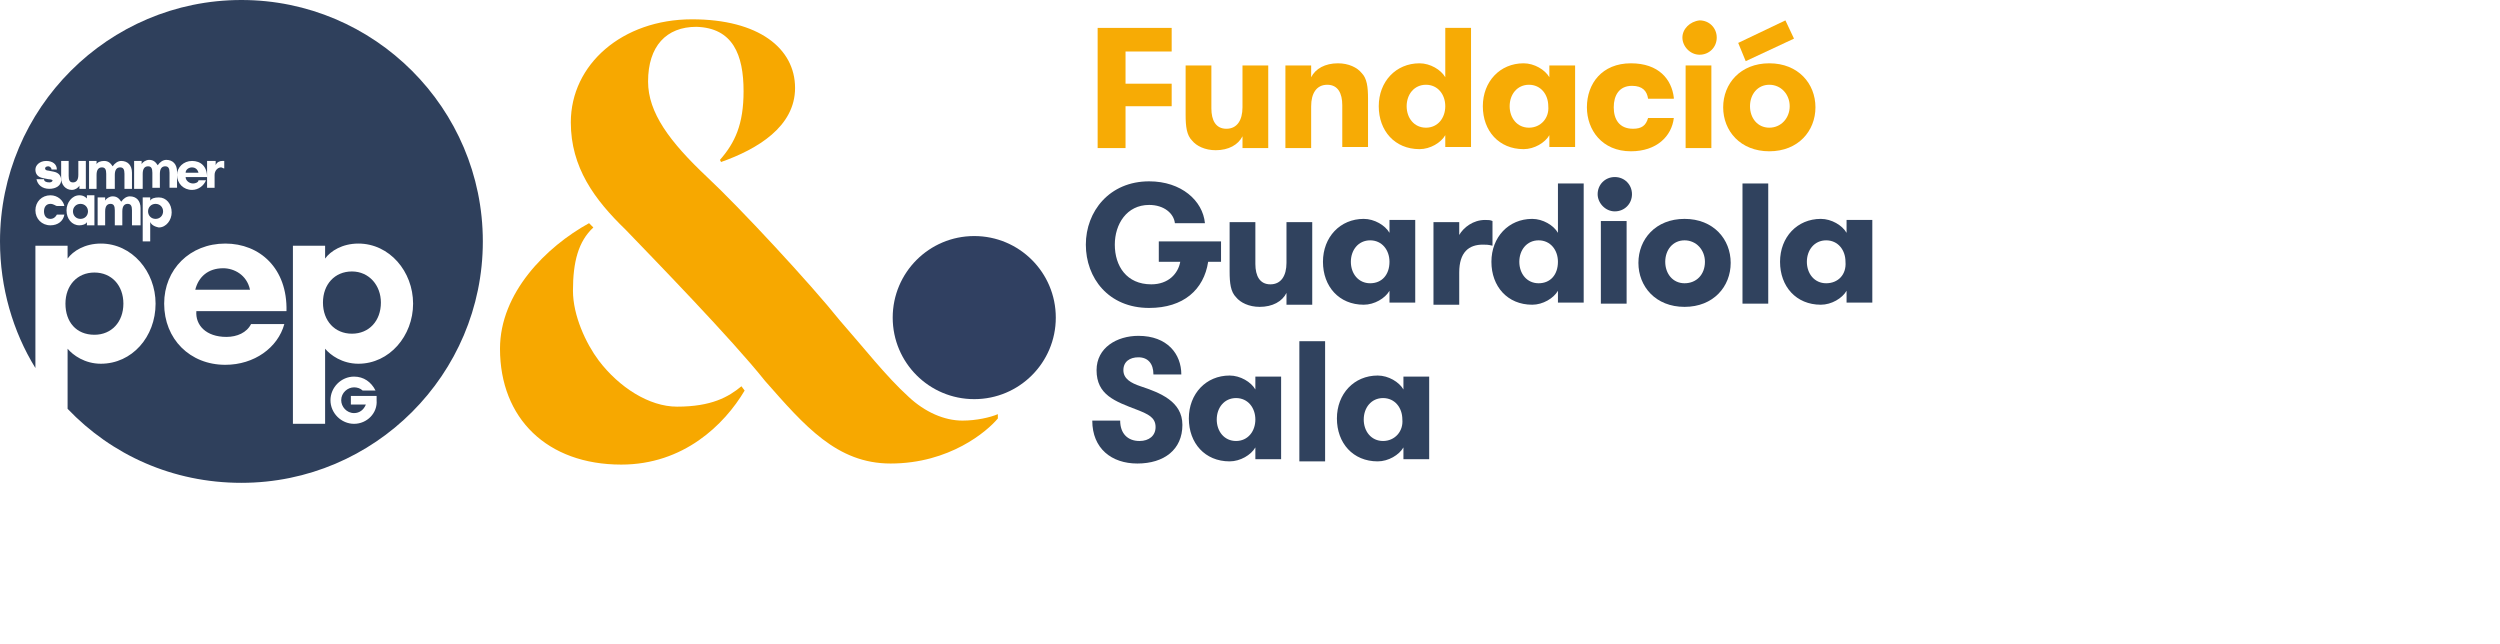 <?xml version="1.0" encoding="utf-8"?>
<!-- Generator: Adobe Illustrator 25.2.3, SVG Export Plug-In . SVG Version: 6.00 Build 0)  -->
<svg version="1.1" id="Capa_1" xmlns="http://www.w3.org/2000/svg" xmlns:xlink="http://www.w3.org/1999/xlink" x="0px" y="0px"
	 viewBox="0 0 233 60" style="enable-background:new 0 0 233 60;" xml:space="preserve">
<style type="text/css">
	.st0{fill:#F7A800;}
	.st1{fill:#304061;}
	.st2{fill:#30425E;}
	.st3{fill:#F7AB05;}
	.st4{fill:#2F405C;}
</style>
<g>
	<g>
		<path class="st0" d="M67.2,15.1c3.4-1.2,6.9-3.3,6.9-6.9c0-3.7-3.4-6.4-9.6-6.4c-6.5,0-11.3,4.2-11.3,9.6c0,4.2,2.2,7.2,5.1,10
			c2.5,2.6,9.9,10.2,13,14.1C75,39.7,78,43.2,83,43.2c5.5,0,9-3,10-4.2v-0.4c-0.7,0.3-2,0.6-3.3,0.6c-1.7,0-3.5-0.8-5-2.2
			c-2.1-1.9-4.2-4.6-6.4-7.1c-2.8-3.5-9.4-10.6-12.4-13.4c-3.5-3.3-5.5-6-5.5-8.9c0-3.3,1.7-5.1,4.5-5.1c3.4,0.1,4.4,2.6,4.4,6
			c0,3.1-0.8,4.8-2.2,6.4L67.2,15.1z M54.9,20.8c-4,2.2-8.3,6.5-8.3,11.7c0,6.5,4.4,10.8,11.3,10.8c5.8,0,9.6-3.7,11.5-6.9L69.1,36
			c-1.2,1-2.8,1.9-6,1.9c-2.6,0-5.4-1.8-7.3-4.3c-1.2-1.6-2.4-4.2-2.4-6.5c0-2.7,0.5-4.6,1.9-5.9L54.9,20.8z"/>
		<path class="st1" d="M90.8,37.2c4.2,0,7.6-3.4,7.6-7.6S95,22,90.8,22c-4.2,0-7.6,3.4-7.6,7.6S86.6,37.2,90.8,37.2"/>
		<path class="st2" d="M128.9,41.1c-1.1,0-1.8-0.9-1.8-2c0-1.1,0.7-2,1.8-2c1.1,0,1.8,0.9,1.8,2C130.8,40.2,130,41.1,128.9,41.1
			 M130.8,35.2v1.1c-0.4-0.7-1.4-1.3-2.4-1.3c-2.2,0-3.8,1.7-3.8,4c0,2.3,1.5,4,3.8,4c1,0,2-0.6,2.4-1.3v1.1h2.4v-7.7H130.8z"/>
	</g>
	<rect x="121.1" y="31.8" class="st2" width="2.4" height="11.2"/>
	<g>
		<path class="st2" d="M115.2,41.1c-1.1,0-1.8-0.9-1.8-2c0-1.1,0.7-2,1.8-2c1.1,0,1.8,0.9,1.8,2C117,40.2,116.3,41.1,115.2,41.1
			 M117,35.2v1.1c-0.4-0.7-1.4-1.3-2.4-1.3c-2.2,0-3.8,1.7-3.8,4c0,2.3,1.5,4,3.8,4c1,0,2-0.6,2.4-1.3v1.1h2.4v-7.7H117z"/>
		<path class="st2" d="M101.8,39.2c0,2.6,1.8,4,4.2,4c2.5,0,4.2-1.3,4.2-3.6c0-2.2-2.1-3-3.9-3.6c-0.9-0.3-1.6-0.7-1.6-1.5
			c0-0.8,0.6-1.2,1.4-1.2c0.9,0,1.4,0.6,1.4,1.6h2.6c0-1.9-1.3-3.6-4-3.6c-2,0-3.9,1.1-3.9,3.2c0,2.3,1.7,2.9,3.8,3.7
			c1,0.4,1.7,0.7,1.7,1.6c0,0.8-0.6,1.3-1.5,1.3c-1.1,0-1.8-0.7-1.8-1.9H101.8z"/>
		<path class="st2" d="M170.2,26.4c-1.1,0-1.8-0.9-1.8-2c0-1.1,0.7-2,1.8-2c1.1,0,1.8,0.9,1.8,2C172.1,25.6,171.3,26.4,170.2,26.4
			 M172.1,20.6v1.1c-0.4-0.7-1.4-1.3-2.4-1.3c-2.2,0-3.8,1.7-3.8,4s1.5,4,3.8,4c1,0,2-0.6,2.4-1.3v1.1h2.4v-7.7H172.1z"/>
	</g>
	<rect x="162.4" y="17.1" class="st2" width="2.4" height="11.2"/>
	<g>
		<path class="st2" d="M157,26.4c-1.1,0-1.8-0.9-1.8-2c0-1.1,0.7-2,1.8-2c1.1,0,1.9,0.9,1.9,2C158.9,25.6,158.1,26.4,157,26.4
			 M157,20.4c-2.7,0-4.3,1.9-4.3,4.1s1.6,4.1,4.3,4.1c2.7,0,4.3-1.9,4.3-4.1S159.7,20.4,157,20.4"/>
	</g>
	<rect x="149.2" y="20.6" class="st2" width="2.4" height="7.7"/>
	<g>
		<path class="st2" d="M148.9,18.1c0,0.8,0.7,1.6,1.6,1.6c0.9,0,1.6-0.7,1.6-1.6c0-0.9-0.7-1.6-1.6-1.6
			C149.6,16.5,148.9,17.2,148.9,18.1"/>
		<path class="st2" d="M143.4,26.4c-1.1,0-1.8-0.9-1.8-2c0-1.1,0.7-2,1.8-2c1.1,0,1.8,0.9,1.8,2C145.2,25.6,144.5,26.4,143.4,26.4
			 M145.2,17.1v4.6c-0.4-0.7-1.4-1.3-2.4-1.3c-2.2,0-3.8,1.7-3.8,4s1.5,4,3.8,4c1,0,2-0.6,2.4-1.3v1.1h2.4V17.1H145.2z"/>
		<path class="st2" d="M139.1,20.6c-0.2-0.1-0.4-0.1-0.7-0.1c-1.1,0-2,0.7-2.4,1.4v-1.2h-2.4v7.7h2.4v-3c0-1.9,0.9-2.6,2.2-2.6
			c0.3,0,0.5,0,0.9,0.1V20.6z"/>
		<path class="st2" d="M127.7,26.4c-1.1,0-1.8-0.9-1.8-2c0-1.1,0.7-2,1.8-2c1.1,0,1.8,0.9,1.8,2C129.5,25.6,128.8,26.4,127.7,26.4
			 M129.5,20.6v1.1c-0.4-0.7-1.4-1.3-2.4-1.3c-2.2,0-3.8,1.7-3.8,4s1.5,4,3.8,4c1,0,2-0.6,2.4-1.3v1.1h2.4v-7.7H129.5z"/>
		<path class="st2" d="M119.9,20.6v3.9c0,1.2-0.5,2-1.5,2c-1,0-1.4-0.8-1.4-1.9v-3.9h-2.4v4.6c0,1.1,0.1,1.9,0.6,2.4
			c0.4,0.5,1.2,0.9,2.2,0.9c1.2,0,2.1-0.5,2.5-1.3v1.1h2.4v-7.7H119.9z"/>
		<path class="st2" d="M108,24.4h2c-0.2,1.1-1.1,2.1-2.7,2.1c-2.3,0-3.4-1.7-3.4-3.7c0-1.9,1.1-3.7,3.2-3.7c1.4,0,2.3,0.8,2.4,1.7
			h2.8c-0.2-2.1-2.2-3.9-5.2-3.9c-3.7,0-5.9,2.8-5.9,5.9c0,3.1,2.1,5.9,5.9,5.9c3.2,0,5.1-1.7,5.5-4.3h1.2v-1.9H108V24.4z"/>
		<path class="st3" d="M164.9,11.9c-1.1,0-1.8-0.9-1.8-2c0-1.1,0.7-2,1.8-2c1.1,0,1.9,0.9,1.9,2C166.8,11,166,11.9,164.9,11.9
			 M164.9,5.9c-2.7,0-4.3,1.9-4.3,4.1s1.6,4.1,4.3,4.1c2.7,0,4.3-1.9,4.3-4.1S167.6,5.9,164.9,5.9"/>
	</g>
	<polygon class="st3" points="167.2,3.6 166.4,1.9 162,4 162.7,5.7 	"/>
	<rect x="157.1" y="6.1" class="st3" width="2.4" height="7.7"/>
	<g>
		<path class="st3" d="M156.8,3.5c0,0.8,0.7,1.6,1.6,1.6c0.9,0,1.6-0.7,1.6-1.6c0-0.9-0.7-1.6-1.6-1.6C157.5,2,156.8,2.7,156.8,3.5"
			/>
		<path class="st3" d="M156,9.1c-0.2-1.7-1.4-3.2-4-3.2c-2.7,0-4.1,1.9-4.1,4.1c0,2.1,1.4,4.1,4.1,4.1c2.4,0,3.8-1.4,4-3.1h-2.4
			c-0.2,0.7-0.6,1-1.4,1c-1.3,0-1.8-0.9-1.8-2c0-1.1,0.5-2,1.7-2c1,0,1.4,0.5,1.5,1.2H156z"/>
		<path class="st3" d="M142.5,11.9c-1.1,0-1.8-0.9-1.8-2c0-1.1,0.7-2,1.8-2c1.1,0,1.8,0.9,1.8,2C144.4,11,143.6,11.9,142.5,11.9
			 M144.4,6.1v1.1C144,6.5,143,5.9,142,5.9c-2.2,0-3.8,1.7-3.8,4c0,2.3,1.5,4,3.8,4c1,0,2-0.6,2.4-1.3v1.1h2.4V6.1H144.4z"/>
		<path class="st3" d="M132.9,11.9c-1.1,0-1.8-0.9-1.8-2c0-1.1,0.7-2,1.8-2c1.1,0,1.8,0.9,1.8,2C134.7,11,134,11.9,132.9,11.9
			 M134.7,2.6v4.6c-0.4-0.7-1.4-1.3-2.4-1.3c-2.2,0-3.8,1.7-3.8,4c0,2.3,1.5,4,3.8,4c1,0,2-0.6,2.4-1.3v1.1h2.4V2.6H134.7z"/>
		<path class="st3" d="M119.8,13.8h2.4V9.9c0-1.2,0.5-2,1.5-2c1,0,1.4,0.8,1.4,1.9v3.9h2.4V9.2c0-1.1-0.1-1.9-0.6-2.4
			c-0.4-0.5-1.2-0.9-2.2-0.9c-1.2,0-2.1,0.5-2.5,1.3V6.1h-2.4V13.8z"/>
		<path class="st3" d="M115.8,6.1V10c0,1.2-0.5,2-1.5,2c-1,0-1.4-0.8-1.4-1.9V6.1h-2.4v4.6c0,1.1,0.1,1.9,0.6,2.4
			c0.4,0.5,1.2,0.9,2.2,0.9c1.2,0,2.1-0.5,2.5-1.3v1.1h2.4V6.1H115.8z"/>
	</g>
	<polygon class="st3" points="109.2,4.8 109.2,2.6 102.3,2.6 102.3,13.8 104.9,13.8 104.9,9.9 109.2,9.9 109.2,7.8 104.9,7.8 
		104.9,4.8 	"/>
	<g>
		<path class="st4" d="M20.8,25c-1.4,0-2.3,0.8-2.6,2h5.1C23,25.6,21.8,25,20.8,25z"/>
		<path class="st4" d="M7.5,19c-0.4,0-0.7,0.3-0.7,0.7c0,0.4,0.3,0.7,0.7,0.7c0.4,0,0.7-0.3,0.7-0.7C8.2,19.3,7.9,19,7.5,19z"/>
		<path class="st4" d="M14.5,19c-0.4,0-0.7,0.3-0.7,0.7c0,0.4,0.3,0.7,0.7,0.7c0.4,0,0.7-0.3,0.7-0.7C15.2,19.3,14.9,19,14.5,19z"/>
		<path class="st4" d="M17.9,15.6c-0.3,0-0.6,0.2-0.6,0.5h1.2C18.4,15.7,18.1,15.6,17.9,15.6z"/>
		<path class="st4" d="M8.8,31.2c1.6,0,2.7-1.2,2.7-2.9c0-1.7-1.1-2.9-2.7-2.9c-1.6,0-2.7,1.2-2.7,2.9C6.1,30,7.1,31.2,8.8,31.2z"/>
		<path class="st4" d="M32.8,25.3c-1.6,0-2.7,1.2-2.7,2.9c0,1.7,1.1,2.9,2.7,2.9c1.6,0,2.7-1.2,2.7-2.9
			C35.5,26.6,34.4,25.3,32.8,25.3z"/>
		<path class="st4" d="M22.5,0C10.1,0,0,10.1,0,22.5c0,4.3,1.2,8.4,3.3,11.8V22.9h3v1.2c0.5-0.7,1.6-1.4,3.1-1.4
			c2.9,0,5.1,2.6,5.1,5.6c0,3.1-2.2,5.6-5.1,5.6c-1.5,0-2.6-0.8-3.1-1.4v5.6c4.1,4.3,9.8,6.9,16.2,6.9C34.9,45,45,34.9,45,22.5
			C45,10.1,34.9,0,22.5,0z M19.4,15h0.7v0.4c0.1-0.3,0.4-0.4,0.6-0.4c0.1,0,0.2,0,0.2,0v0.7c-0.1,0-0.2-0.1-0.3-0.1
			c-0.3,0-0.6,0.3-0.6,0.7v1.2h-0.7V15z M17.9,15c0.8,0,1.4,0.5,1.4,1.5h-2c0,0.3,0.3,0.6,0.7,0.6c0.2,0,0.5-0.1,0.5-0.3h0.7
			c-0.2,0.5-0.7,0.9-1.3,0.9c-0.8,0-1.4-0.6-1.4-1.4C16.5,15.6,17.1,15,17.9,15z M5.7,15h0.7v1.4c0,0.4,0.1,0.6,0.4,0.6
			c0.3,0,0.5-0.2,0.5-0.7V15h0.7v2.6H7.4v-0.3c-0.1,0.2-0.4,0.4-0.7,0.4c-0.6,0-1-0.5-1-1.1V15z M4.5,16.7L4,16.6
			c-0.5-0.1-0.7-0.4-0.7-0.8c0-0.4,0.4-0.8,1-0.8c0.6,0,1,0.3,1,0.8H4.8c0-0.2-0.2-0.3-0.3-0.3c-0.2,0-0.3,0.1-0.3,0.2
			c0,0.1,0.1,0.2,0.3,0.2l0.5,0.1c0.5,0.1,0.7,0.4,0.7,0.8c0,0.5-0.5,0.8-1.1,0.8c-0.7,0-1.1-0.4-1.2-0.9h0.7c0,0.2,0.2,0.3,0.5,0.3
			c0.2,0,0.3-0.1,0.3-0.2C4.9,16.8,4.8,16.7,4.5,16.7z M4.7,20.4c0.3,0,0.5-0.2,0.6-0.4H6c-0.1,0.6-0.6,1-1.3,1
			c-0.8,0-1.4-0.6-1.4-1.4c0-0.8,0.6-1.4,1.4-1.4c0.7,0,1.2,0.5,1.3,1H5.3C5.2,19.2,5,19,4.7,19c-0.4,0-0.6,0.3-0.6,0.7
			C4.1,20.1,4.3,20.4,4.7,20.4z M8.8,21H8.1v-0.3c-0.1,0.2-0.4,0.3-0.7,0.3c-0.7,0-1.2-0.6-1.2-1.4c0-0.7,0.5-1.4,1.2-1.4
			c0.4,0,0.6,0.2,0.7,0.3v-0.3h0.7V21z M9,17.6H8.3V15H9v0.3C9.1,15.1,9.4,15,9.7,15c0.4,0,0.6,0.2,0.8,0.5c0.2-0.3,0.5-0.5,0.8-0.5
			c0.6,0,1,0.4,1,1.1v1.5h-0.7v-1.4c0-0.4-0.1-0.6-0.4-0.6c-0.3,0-0.5,0.2-0.5,0.7v1.3H9.9v-1.4c0-0.4-0.1-0.6-0.4-0.6
			c-0.3,0-0.5,0.2-0.5,0.7V17.6z M13,21h-0.7v-1.4c0-0.4-0.1-0.6-0.4-0.6c-0.3,0-0.5,0.2-0.5,0.7V21h-0.7v-1.4
			c0-0.4-0.1-0.6-0.4-0.6c-0.3,0-0.5,0.2-0.5,0.7V21H9.1v-2.6h0.7v0.3c0.1-0.2,0.4-0.4,0.7-0.4c0.4,0,0.6,0.2,0.8,0.5
			c0.2-0.3,0.5-0.5,0.8-0.5c0.6,0,1,0.4,1,1.1V21z M13.2,17.6h-0.7V15h0.7v0.3c0.1-0.2,0.4-0.4,0.7-0.4c0.4,0,0.6,0.2,0.8,0.5
			c0.2-0.3,0.5-0.5,0.8-0.5c0.6,0,1,0.4,1,1.1v1.5h-0.7v-1.4c0-0.4-0.1-0.6-0.4-0.6c-0.3,0-0.5,0.2-0.5,0.7v1.3h-0.7v-1.4
			c0-0.4-0.1-0.6-0.4-0.6c-0.3,0-0.5,0.2-0.5,0.7V17.6z M14,20.7v1.8h-0.7v-4.1H14v0.3c0.1-0.2,0.4-0.3,0.8-0.3
			c0.7,0,1.2,0.6,1.2,1.4c0,0.7-0.5,1.4-1.2,1.4C14.3,21.1,14.1,20.9,14,20.7z M21.1,31.4c1,0,1.9-0.4,2.3-1.2h3.1
			c-0.6,2.2-2.8,3.8-5.5,3.8c-3.3,0-5.7-2.4-5.7-5.7c0-3.2,2.4-5.6,5.7-5.6c3.2,0,5.8,2.3,5.7,6.3h-8.4
			C18.2,30.3,19.2,31.4,21.1,31.4z M33,39.5c-1.2,0-2.2-1-2.2-2.2c0-1.2,1-2.2,2.2-2.2c0.9,0,1.6,0.5,2,1.3h-1.2
			c-0.2-0.2-0.5-0.3-0.8-0.3c-0.6,0-1.2,0.5-1.2,1.2c0,0.6,0.5,1.2,1.2,1.2c0.5,0,0.9-0.3,1.1-0.8h-1.4v-0.8h1.4h0.5h0.5
			c0,0.1,0,0.3,0,0.4C35.2,38.5,34.2,39.5,33,39.5z M33.4,33.9c-1.5,0-2.6-0.8-3.1-1.4v7h-3V22.9h3v1.2c0.5-0.7,1.6-1.4,3.1-1.4
			c2.9,0,5.1,2.6,5.1,5.6C38.5,31.3,36.3,33.9,33.4,33.9z"/>
	</g>
</g>
</svg>
